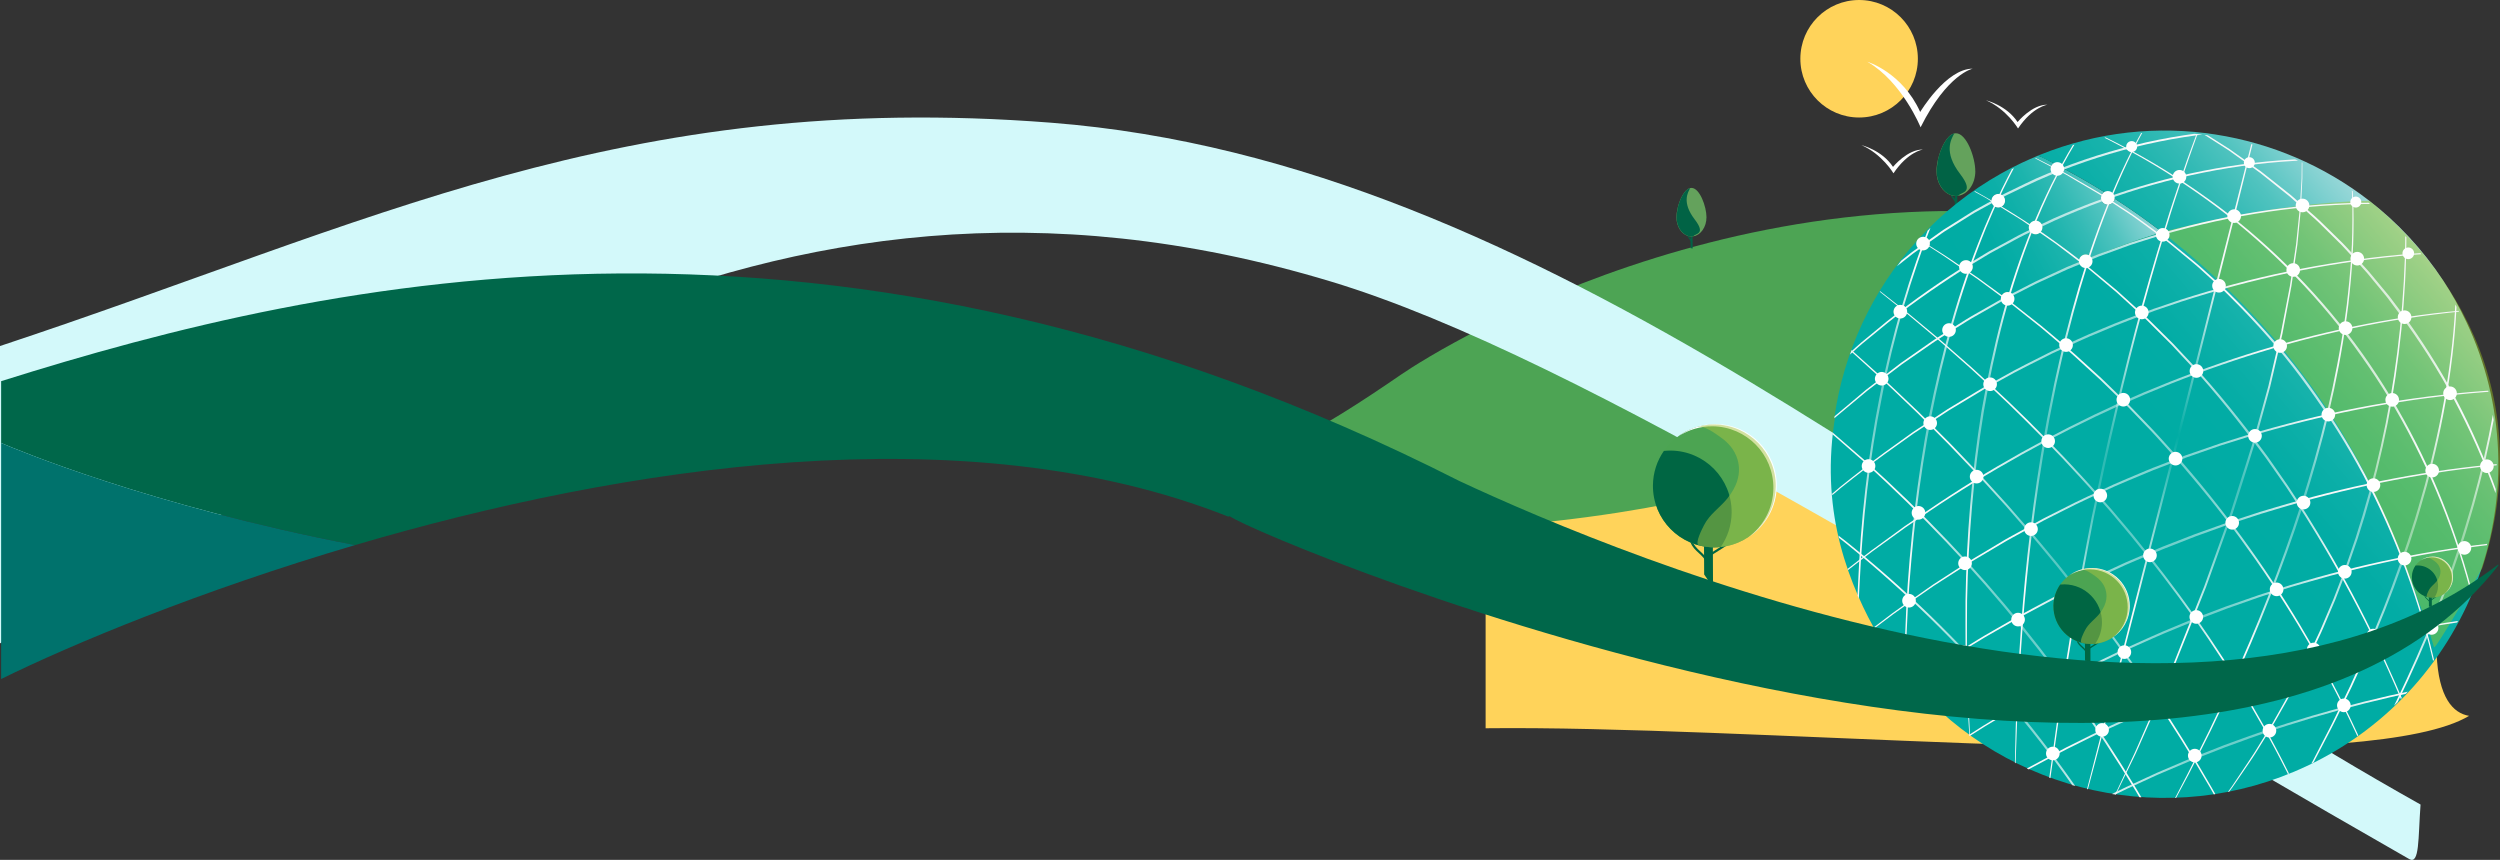 <svg xmlns="http://www.w3.org/2000/svg" xmlns:xlink="http://www.w3.org/1999/xlink" id="Layer_2" data-name="Layer 2" viewBox="0 0 1165.88 401.01"><rect x="0" y="0" width="1165.88" height="401.01" fill="#333333" stroke="none"/><defs><style>      .lap-1 {        fill: url(#lap-rd-gr-30);      }      .lap-1, .lap-2, .lap-3, .lap-4, .lap-5, .lap-6, .lap-7, .lap-8, .lap-9, .lap-10, .lap-11, .lap-12, .lap-13, .lap-14, .lap-15, .lap-16, .lap-17, .lap-18, .lap-19, .lap-20, .lap-21, .lap-22, .lap-23, .lap-24, .lap-25, .lap-26, .lap-27, .lap-28, .lap-29, .lap-30, .lap-31, .lap-32, .lap-33, .lap-34, .lap-35, .lap-36, .lap-37, .lap-38, .lap-39, .lap-40, .lap-41, .lap-42, .lap-43, .lap-44, .lap-45, .lap-46, .lap-47, .lap-48, .lap-49, .lap-50, .lap-51 {        stroke-width: 0px;      }      .lap-2 {        fill: url(#lap-rd-gr-16);      }      .lap-3 {        fill: url(#lap-lr-gr);      }      .lap-4 {        fill: url(#lap-lr-gr-6);      }      .lap-5 {        fill: url(#lap-rd-gr-8);      }      .lap-6 {        fill: url(#lap-rd-gr-13);      }      .lap-7 {        fill: url(#lap-rd-gr-12);      }      .lap-8 {        fill: url(#lap-lr-gr-5);      }      .lap-9 {        fill: none;      }      .lap-10 {        fill: url(#lap-rd-gr-27);      }      .lap-11 {        fill: #4ca452;      }      .lap-12 {        fill: url(#lap-rd-gr-29);      }      .lap-13 {        fill: #006643;      }      .lap-14 {        fill: #a8c542;        opacity: .5;      }      .lap-52 {        clip-path: url(#clippath-1);      }      .lap-15 {        fill: #9fc61f;        opacity: .45;      }      .lap-16 {        fill: url(#lap-rd-gr-22);      }      .lap-17 {        fill: #4da454;      }      .lap-18 {        fill: url(#lap-rd-gr-19);      }      .lap-19 {        fill: url(#lap-rd-gr-20);      }      .lap-20 {        fill: url(#lap-rd-gr-25);      }      .lap-21 {        fill: #00674a;      }      .lap-22 {        fill: url(#lap-lr-gr-2);      }      .lap-23 {        fill: url(#lap-rd-gr-17);      }      .lap-24 {        fill: url(#lap-rd-gr-21);      }      .lap-25 {        fill: url(#lap-lr-gr-7);      }      .lap-26 {        fill: url(#lap-rd-gr-2);      }      .lap-27 {        fill: url(#lap-rd-gr-7);      }      .lap-28 {        fill: url(#lap-lr-gr-3);      }      .lap-29 {        fill: url(#lap-rd-gr-26);      }      .lap-30 {        fill: url(#lap-rd-gr-5);      }      .lap-31 {        fill: url(#lap-rd-gr-24);      }      .lap-32 {        fill: url(#lap-lr-gr-9);      }      .lap-33 {        fill: url(#lap-rd-gr);      }      .lap-34 {        fill: #d3f9fa;      }      .lap-35 {        fill: url(#lap-rd-gr-14);      }      .lap-36 {        fill: url(#lap-lr-gr-8);      }      .lap-37 {        fill: url(#lap-rd-gr-18);      }      .lap-38 {        fill: url(#lap-rd-gr-10);      }      .lap-39 {        fill: #00726c;      }      .lap-40 {        fill: #fff;      }      .lap-41 {        fill: url(#lap-rd-gr-28);      }      .lap-42 {        fill: url(#lap-rd-gr-6);      }      .lap-43 {        fill: url(#lap-rd-gr-15);      }      .lap-44 {        fill: url(#lap-rd-gr-9);      }      .lap-45 {        fill: url(#lap-rd-gr-3);      }      .lap-46 {        fill: url(#lap-rd-gr-11);      }      .lap-47 {        fill: url(#lap-lr-gr-4);      }      .lap-48 {        fill: #016345;      }      .lap-49 {        fill: #64a25c;      }      .lap-50 {        fill: url(#lap-rd-gr-4);      }      .lap-51 {        fill: url(#lap-rd-gr-23);      }    </style><linearGradient id="lap-lr-gr" x1="0" y1="230.04" x2="1173.61" y2="230.04" gradientUnits="userSpaceOnUse"><stop offset="0" stop-color="#ffd35a"></stop><stop offset=".86" stop-color="#ffd35a"></stop><stop offset="1" stop-color="#ffd35a"></stop></linearGradient><linearGradient id="lap-lr-gr-2" x1="831.96" y1="172.41" x2="1008.66" y2="74.42" gradientUnits="userSpaceOnUse"><stop offset=".46" stop-color="#00aca4"></stop><stop offset=".56" stop-color="#02aca5"></stop><stop offset=".63" stop-color="#0cafa8"></stop><stop offset=".7" stop-color="#1cb4ad"></stop><stop offset=".76" stop-color="#33bab5"></stop><stop offset=".82" stop-color="#50c3bf"></stop><stop offset=".87" stop-color="#74cdcc"></stop><stop offset=".93" stop-color="#9ed9da"></stop><stop offset=".94" stop-color="#acdddf"></stop></linearGradient><linearGradient id="lap-lr-gr-3" x1="906.91" y1="307.82" x2="1144.87" y2="107.26" xlink:href="#lap-lr-gr-2"></linearGradient><linearGradient id="lap-lr-gr-4" x1="884.08" y1="147.16" x2="888.93" y2="143.07" xlink:href="#lap-lr-gr-2"></linearGradient><linearGradient id="lap-lr-gr-5" x1="894.69" y1="115.43" x2="899.55" y2="111.34" xlink:href="#lap-lr-gr-2"></linearGradient><linearGradient id="lap-lr-gr-6" x1="914.67" y1="126.33" x2="919.52" y2="122.23" xlink:href="#lap-lr-gr-2"></linearGradient><linearGradient id="lap-lr-gr-7" x1="929.74" y1="95.43" x2="934.6" y2="91.34" xlink:href="#lap-lr-gr-2"></linearGradient><linearGradient id="lap-lr-gr-8" x1="947.15" y1="107.9" x2="952.01" y2="103.81" xlink:href="#lap-lr-gr-2"></linearGradient><clipPath id="clippath-1"><path class="lap-9" d="M1149.42,150.64c36.64,77.49,3.51,170.02-73.98,206.65-77.49,36.64-170.02,3.51-206.65-73.98-35.1-74.23-6.19-162.24,64.41-201.73,3.11-1.74,6.3-3.39,9.57-4.94,29.16-13.79,60.44-17.69,90.07-13.09,49.13,7.66,93.73,38.74,116.59,87.08Z"></path></clipPath><radialGradient id="lap-rd-gr" cx="1015.26" cy="202.85" fx="1015.26" fy="202.85" r="148.21" gradientUnits="userSpaceOnUse"><stop offset="0" stop-color="#fff" stop-opacity="0"></stop><stop offset=".56" stop-color="#f7f8f9"></stop></radialGradient><radialGradient id="lap-rd-gr-2" cx="1024.43" cy="223.44" fx="1024.43" fy="223.44" r="126.11" xlink:href="#lap-rd-gr"></radialGradient><radialGradient id="lap-rd-gr-3" cx="1048.29" cy="229.26" fx="1048.29" fy="229.26" r="126.39" xlink:href="#lap-rd-gr"></radialGradient><radialGradient id="lap-rd-gr-4" cx="1070.55" cy="230.26" fx="1070.55" fy="230.26" r="122.81" xlink:href="#lap-rd-gr"></radialGradient><radialGradient id="lap-rd-gr-5" cx="1095.49" cy="244.97" fx="1095.49" fy="244.97" r="124.18" xlink:href="#lap-rd-gr"></radialGradient><radialGradient id="lap-rd-gr-6" cx="1119.24" cy="247.99" fx="1119.24" fy="247.99" r="121.7" xlink:href="#lap-rd-gr"></radialGradient><radialGradient id="lap-rd-gr-7" cx="995.25" cy="219.92" fx="995.25" fy="219.92" r="143.87" xlink:href="#lap-rd-gr"></radialGradient><radialGradient id="lap-rd-gr-8" cx="979.54" cy="208.36" fx="979.54" fy="208.36" r="128.18" xlink:href="#lap-rd-gr"></radialGradient><radialGradient id="lap-rd-gr-9" cx="955.63" cy="200.32" fx="955.63" fy="200.32" r="122.07" xlink:href="#lap-rd-gr"></radialGradient><radialGradient id="lap-rd-gr-10" cx="929.28" cy="202.31" fx="929.28" fy="202.31" r="123.43" xlink:href="#lap-rd-gr"></radialGradient><radialGradient id="lap-rd-gr-11" cx="905.61" cy="192.85" fx="905.61" fy="192.85" r="121.22" xlink:href="#lap-rd-gr"></radialGradient><radialGradient id="lap-rd-gr-12" cx="1002.68" cy="222.67" fx="1002.68" fy="222.67" r="141.44" xlink:href="#lap-rd-gr"></radialGradient><radialGradient id="lap-rd-gr-13" cx="1024.84" cy="254.77" fx="1024.84" fy="254.77" r="146.48" xlink:href="#lap-rd-gr"></radialGradient><radialGradient id="lap-rd-gr-14" cx="1024.47" cy="287.51" fx="1024.47" fy="287.51" r="142.38" xlink:href="#lap-rd-gr"></radialGradient><radialGradient id="lap-rd-gr-15" cx="1038.74" cy="320.58" fx="1038.74" fy="320.58" r="140.23" xlink:href="#lap-rd-gr"></radialGradient><radialGradient id="lap-rd-gr-16" cx="1043.25" cy="350.28" fx="1043.25" fy="350.28" r="137.94" xlink:href="#lap-rd-gr"></radialGradient><radialGradient id="lap-rd-gr-17" cx="1054.33" cy="377.12" fx="1054.33" fy="377.12" r="137.94" xlink:href="#lap-rd-gr"></radialGradient><radialGradient id="lap-rd-gr-18" cx="997.08" cy="194.15" fx="997.08" fy="194.15" r="142.67" xlink:href="#lap-rd-gr"></radialGradient><radialGradient id="lap-rd-gr-19" cx="985.66" cy="168.79" fx="985.66" fy="168.79" r="136.87" xlink:href="#lap-rd-gr"></radialGradient><radialGradient id="lap-rd-gr-20" cx="977.76" cy="148.77" fx="977.76" fy="148.77" r="131.97" xlink:href="#lap-rd-gr"></radialGradient><radialGradient id="lap-rd-gr-21" cx="971.6" cy="133.82" fx="971.6" fy="133.82" r="128.29" xlink:href="#lap-rd-gr"></radialGradient><radialGradient id="lap-rd-gr-22" cx="1034.13" cy="211.44" fx="1034.13" fy="211.44" r="130.38" xlink:href="#lap-rd-gr"></radialGradient><radialGradient id="lap-rd-gr-23" cx="1056.77" cy="197.86" fx="1056.77" fy="197.86" r="128.94" xlink:href="#lap-rd-gr"></radialGradient><radialGradient id="lap-rd-gr-24" cx="1075.67" cy="177.59" fx="1075.67" fy="177.59" r="127.83" xlink:href="#lap-rd-gr"></radialGradient><radialGradient id="lap-rd-gr-25" cx="1017.05" cy="233.38" fx="1017.05" fy="233.38" r="143.93" xlink:href="#lap-rd-gr"></radialGradient><radialGradient id="lap-rd-gr-26" cx="994.31" cy="244.88" fx="994.31" fy="244.88" r="136.83" xlink:href="#lap-rd-gr"></radialGradient><radialGradient id="lap-rd-gr-27" cx="971.6" cy="266.92" fx="971.6" fy="266.92" r="134.27" xlink:href="#lap-rd-gr"></radialGradient><radialGradient id="lap-rd-gr-28" cx="941.39" cy="286.32" fx="941.39" fy="286.32" r="148.95" xlink:href="#lap-rd-gr"></radialGradient><radialGradient id="lap-rd-gr-29" cx="916.42" cy="313.73" fx="916.42" fy="313.73" r="147.93" xlink:href="#lap-rd-gr"></radialGradient><radialGradient id="lap-rd-gr-30" cx="905.47" cy="350.96" fx="905.47" fy="350.96" r="143.82" xlink:href="#lap-rd-gr"></radialGradient><linearGradient id="lap-lr-gr-9" x1="1438.33" y1="-105.23" x2="1493.12" y2="-105.23" gradientTransform="translate(-602.32 4.99) rotate(4.98)" xlink:href="#lap-lr-gr"></linearGradient></defs><g id="Layer_1-2" data-name="Layer 1"><g><path class="lap-3" d="M1136.33,305.03c-4.43-102.7-112.84-185.86-122.42-193.91-.07-.06-222.32,146.07-317.22,121.73l-3.87-.11v106.88c59.82-.69,144.75,4.05,225.84,7.03,65.46,2.41,128.43,3.66,173.67,0,27.24-2.21,48.07-6.2,59.14-12.81-7.57-1.26-14.27-8.57-15.14-28.82Z"></path><path class="lap-17" d="M1013.71,110.95c-184.05-46.49-340.42,50.04-360.5,63.86-37.07,25.51-71.65,46.16-105.82,48.46,68.27,44.22,226.73,13.54,241.12,9.24,0,0,101.86-39.1,225.2-121.56Z"></path><path class="lap-34" d="M1128.83,375.2c-1.17,15.85-.41,28.21-5.31,25.41-201.44-115.04-385.35-233.82-502.72-269.28C349.22,49.24,171.46,208.15,0,300.02v-138.65C172.39,104.32,290.17,41.63,490.24,57.23c231.57,18.06,423.16,197.33,638.59,317.97Z"></path><g><path class="lap-48" d="M912.17,95.19l-.27-.08c.03-.16.01-.35-.05-.57-.18-.67-.57-1.11-.98-1.59-.42-.48-1.3-2.02-1.51-2.76l.26-.12c.18.66,1.05,1.54,1.46,2.01.42.48.85.99,1.06,1.74.08.29.07,1.16.03,1.38Z"></path><polygon class="lap-48" points="912.88 98.65 911.66 98.43 911.63 95.96 911.63 95.69 911.61 93.97 911.6 92.73 911.58 91.37 911.58 90.95 912.8 90.91 912.8 91.38 912.84 95.46 912.86 96.3 912.88 98.65"></polygon><g><path class="lap-49" d="M921.2,79.82c0,5.89-3.44,10.75-7.9,11.47-.38.07-.77.1-1.16.1-.47,0-.93-.04-1.38-.13-.27-.05-.54-.12-.8-.21-3.95-1.24-6.88-5.8-6.88-11.23,0-1.63.26-3.56.73-5.55,1.29-5.45,4.17-11.27,7.57-12.04.25-.05.5-.09.75-.09,5,0,9.05,11.27,9.05,17.67Z"></path><path class="lap-48" d="M913.31,91.27s-.02.03-.03.05c-.34.05-.68.07-1.03.07-.5,0-1-.05-1.48-.16-.27-.05-.54-.12-.8-.21-3.93-1.29-6.84-5.85-6.84-11.27,0-.8.29-2.93.69-5.5,1.29-5.45,4.17-11.27,7.57-12.03-1.42,2.67-5.21,8.58,2.7,18.89,7.01,9.13.3,8.35-.79,10.15Z"></path></g></g><g><path class="lap-48" d="M788.82,113.21l-.21-.06c.02-.12,0-.27-.04-.44-.14-.52-.44-.86-.76-1.23-.32-.37-1.01-1.56-1.17-2.14l.2-.09c.14.51.81,1.19,1.13,1.56.33.38.66.76.82,1.35.06.22.06.9.03,1.07Z"></path><polygon class="lap-48" points="788.43 115.73 788.37 109.92 789.31 109.9 789.38 115.89 788.43 115.73"></polygon><g><path class="lap-49" d="M795.82,101.31c0,4.56-2.67,8.33-6.11,8.89-.29.05-.59.08-.9.08-.36,0-.72-.03-1.06-.1-.21-.04-.42-.09-.62-.16-3.06-.96-5.33-4.49-5.33-8.7,0-1.26.2-2.76.57-4.3,1-4.22,3.23-8.73,5.86-9.32.19-.04.39-.07.58-.07,3.87,0,7.01,8.73,7.01,13.68Z"></path><path class="lap-48" d="M789.71,110.18s-.01.02-.02.04c-.26.04-.52.06-.79.06-.39,0-.77-.04-1.14-.12-.21-.04-.42-.09-.62-.16-3.04-1-5.29-4.53-5.29-8.73,0-.62.22-2.27.53-4.26,1-4.22,3.23-8.73,5.86-9.31-1.1,2.06-4.03,6.65,2.09,14.63,5.43,7.07.23,6.47-.61,7.86Z"></path></g></g><g><path class="lap-48" d="M572.57,216.61l-.12-.04c.01-.07,0-.16-.02-.26-.08-.31-.26-.51-.45-.73-.19-.22-.6-.93-.69-1.27l.12-.06c.08.3.48.71.67.92.19.22.39.45.49.8.04.13.03.53.01.64Z"></path><polygon class="lap-48" points="572.34 218.11 572.3 214.66 572.87 214.65 572.9 218.21 572.34 218.11"></polygon><g><path class="lap-49" d="M576.73,209.54c0,2.71-1.59,4.95-3.63,5.28-.17.03-.35.04-.53.04-.22,0-.43-.02-.63-.06-.12-.02-.25-.06-.37-.1-1.82-.57-3.17-2.67-3.17-5.17,0-.75.12-1.64.34-2.55.6-2.51,1.92-5.19,3.48-5.54.11-.03.23-.04.35-.04,2.3,0,4.17,5.19,4.17,8.13Z"></path><path class="lap-48" d="M573.1,214.81s0,.01-.01.02c-.16.02-.31.03-.47.03-.23,0-.46-.03-.68-.07-.12-.02-.25-.06-.37-.1-1.81-.59-3.15-2.69-3.15-5.19,0-.37.13-1.35.32-2.53.6-2.51,1.92-5.19,3.48-5.54-.65,1.23-2.4,3.95,1.24,8.69,3.23,4.2.14,3.84-.36,4.67Z"></path></g></g><g><path class="lap-22" d="M986.13,92.64c-.04.34-.14.7-.3,1.03-.77,1.57-2.68,2.22-4.25,1.45-1.57-.77-2.22-2.67-1.45-4.24.27-.55.69-.99,1.18-1.3-5.98-3.73-12.22-7.35-18.69-10.84.01.29-.03.58-.1.88-.44,1.7-6.59.09-6.14-1.61.21-.8.71-1.45,1.36-1.87-2.05-1.06-5.24-3.02-7.4-3.51l-1.91.83s-3.01,1.26-5.42,2.4c-3.28,1.55-6.47,3.21-9.59,4.95-14.55,8.14-27.34,18.34-38.16,30.05.7-.4,1.54-.53,2.38-.31,1.7.44,2.71,2.18,2.26,3.87-.44,1.7-2.18,2.71-3.88,2.27-1.69-.45-2.71-2.18-2.26-3.88.04-.17.1-.33.17-.49-20.84,23.13-34.15,51.96-38.47,82.43,6.71-5.22,13.44-10.43,20.22-15.55-1.02-.75-1.53-2.06-1.19-3.37.44-1.7,2.18-2.71,3.87-2.26,1.05.27,1.84,1.03,2.19,1.98,8.75-6.53,17.61-12.9,26.69-18.98-1.12-.73-1.7-2.11-1.35-3.47.45-1.69,2.18-2.71,3.88-2.26,1.24.32,2.12,1.33,2.33,2.52,6.91-4.53,13.96-8.87,21.19-12.99-.2-.57-.23-1.2-.06-1.82.44-1.7,2.18-2.71,3.87-2.26.67.17,1.23.54,1.64,1.04,6.93-3.82,14.04-7.41,21.36-10.75,3.12-1.42,6.29-2.82,9.49-4.17-.08-.45-.07-.92.05-1.39.44-1.69,2.18-2.71,3.87-2.26.76.2,1.4.67,1.8,1.27,9.74-3.96,19.83-7.61,30.17-10.86.02-.15.04-.29.08-.44.18-.7.57-1.27,1.11-1.69-6.5-4.94-13.32-9.75-20.51-14.4ZM889.29,146.17c-.45,1.69-2.18,2.71-3.88,2.26-1.69-.45-2.71-2.18-2.26-3.88.45-1.7,2.18-2.71,3.88-2.26,1.69.44,2.71,2.18,2.26,3.88ZM919.88,125.32c-.45,1.7-2.18,2.71-3.88,2.27-1.7-.45-2.71-2.18-2.26-3.88.44-1.7,2.18-2.71,3.88-2.26,1.69.44,2.71,2.18,2.26,3.87ZM934.96,94.43c-.45,1.69-2.19,2.71-3.88,2.26-1.7-.45-2.71-2.18-2.27-3.88.45-1.69,2.19-2.71,3.88-2.26,1.7.45,2.71,2.18,2.27,3.88ZM952.36,106.9c-.44,1.7-2.18,2.71-3.87,2.26-1.7-.44-2.71-2.18-2.27-3.88.45-1.69,2.18-2.71,3.88-2.26,1.7.45,2.71,2.18,2.26,3.88Z"></path><path class="lap-28" d="M1075.98,357.15c-64.66,30.57-139.78,12.68-184.3-38.99-8.97-10.39-16.68-22.15-22.83-35.16-13.5-28.56-21.69-63.93-8.05-110.31,6.71-5.22,91.95-42.78,99.27-46.11,3.12-1.42,6.29-2.82,9.49-4.17-.08-.45-.07-.92.05-1.39.44-1.69,2.18-2.71,3.87-2.26.76.2,1.4.67,1.8,1.27,9.74-3.96,19.83-7.61,30.17-10.86.02-.15.04-.29.08-.44.18-.7.57-1.27,1.11-1.69-6.5-4.94-13.32-9.75-20.51-14.4-.04.34-.14.7-.3,1.03-.77,1.57-2.68,2.22-4.25,1.45-1.57-.77-2.22-2.67-1.45-4.24.27-.55.69-.99,1.18-1.3-5.98-3.73-12.22-7.35-18.69-10.84.01.29-.03.58-.1.88-.44,1.7-2.18,2.71-3.88,2.27-1.69-.45-2.71-2.18-2.26-3.88.21-.8.71-1.45,1.36-1.87-2.05-1.06-4.14-2.13-6.25-3.16l-1.21-.33c.1-.04.2-.08.3-.13.29-.12.59-.24.9-.36,26.75-10.79,54.97-13.6,81.81-9.41,25.87,4.03,50.49,14.54,71.35,30.65,13.37,10.3,25.2,22.91,34.82,37.57,3.95,6.02,7.53,12.38,10.69,19.07,36.72,77.66,3.52,170.41-74.15,207.13Z"></path><path class="lap-47" d="M883.15,144.55c.45-1.7,2.18-2.71,3.88-2.26,1.69.44,2.71,2.18,2.26,3.88-.45,1.69-2.18,2.71-3.88,2.26-1.69-.45-2.71-2.18-2.26-3.88Z"></path><path class="lap-8" d="M893.74,112.8c.04-.17.1-.33.17-.49.44-.49.89-.98,1.33-1.46.7-.4,1.54-.53,2.38-.31,1.7.44,2.71,2.18,2.26,3.87-.44,1.7-2.18,2.71-3.88,2.27-1.69-.45-2.71-2.18-2.26-3.88Z"></path><path class="lap-4" d="M913.74,123.72c.44-1.7,2.18-2.71,3.88-2.26,1.69.44,2.71,2.18,2.26,3.87-.45,1.7-2.18,2.71-3.88,2.27-1.7-.45-2.71-2.18-2.26-3.88Z"></path><path class="lap-25" d="M928.81,92.81c.45-1.69,2.19-2.71,3.88-2.26,1.7.45,2.71,2.18,2.27,3.88-.45,1.69-2.19,2.71-3.88,2.26-1.7-.45-2.71-2.18-2.27-3.88Z"></path><path class="lap-36" d="M946.22,105.28c.45-1.69,2.18-2.71,3.88-2.26,1.7.45,2.71,2.18,2.26,3.88-.44,1.7-2.18,2.71-3.87,2.26-1.7-.44-2.71-2.18-2.27-3.88Z"></path><path class="lap-15" d="M1157.66,264.86c32.15-100.26-39.5-160.98-52.74-171.23-46.6.75-96.66,14.66-96.66,14.66,1.08.84,2.17,1.69,3.24,2.53,2.33,1.84,4.62,3.69,6.87,5.57,2.07,1.72,4.12,3.45,6.13,5.2h.01c3.25,2.84,6.42,5.69,9.51,8.6,1.31,1.21,2.62,2.45,3.91,3.7,1.14,1.08,2.27,2.19,3.39,3.32.57.55,1.14,1.12,1.7,1.69.64.64,1.27,1.27,1.89,1.92.55.55,1.09,1.12,1.64,1.67,2.03,2.1,4.01,4.2,5.95,6.33.63.68,1.24,1.36,1.85,2.03,1.81,1.99,3.58,3.98,5.31,6,.02.03.04.06.07.08.55.66,1.12,1.3,1.66,1.96,1.38,1.62,2.72,3.24,4.06,4.87.11.15.23.28.34.43,6.95,8.57,13.34,17.29,19.17,26.12,1.12,1.7,2.22,3.4,3.29,5.11,6.03,9.48,11.44,19.06,16.26,28.69.17.32.92,1.78,1.08,2.1,0,0,21.67,48.01,29.51,75.58.53,1.86,22.56-36.93,22.56-36.93Z"></path><g class="lap-52"><g><polygon class="lap-33" points="1066.95 0 1054.56 50.84 1041.93 101.63 1016.5 203.16 990.4 304.53 977.16 355.16 963.57 405.7 989.69 304.34 1015.44 202.89 1066.95 0"></polygon><path class="lap-26" d="M1071.95,52.41c.19.92.33,1.84.46,2.77.12.93.3,1.85.37,2.78l.53,5.59.27,5.61.13,2.81v2.81s0,5.62,0,5.62v2.81s-.13,2.81-.13,2.81l-.54,11.23-1.09,11.19-.55,5.59-.8,5.56-1.6,11.13-.41,2.78-.52,2.76-1.04,5.52-2.08,11.05-.52,2.76-.63,2.74-1.27,5.48-2.53,10.95-1.27,5.48c-.46,1.82-.98,3.62-1.47,5.42l-5.94,21.68c-2.15,7.18-4.49,14.3-6.72,21.45l-3.43,10.71-3.81,10.57-7.64,21.14-.96,2.64-1.05,2.61-2.09,5.21-4.19,10.43-4.19,10.43-2.09,5.21c-.69,1.74-1.39,3.48-2.16,5.18l-9.07,20.56-4.54,10.28c-1.54,3.41-2.95,6.89-4.63,10.23l-19.61,40.44,19.12-40.66c1.65-3.36,3.06-6.83,4.58-10.25l4.49-10.29,8.98-20.59c.77-1.71,1.46-3.45,2.14-5.19l2.07-5.22,4.14-10.44,4.14-10.44,2.07-5.22,1.04-2.61.95-2.64,7.55-21.15,3.76-10.58,3.38-10.71c2.26-7.13,4.62-14.24,6.8-21.4l6.02-21.63c.49-1.8,1.02-3.6,1.49-5.41l1.29-5.46,2.58-10.93,1.29-5.46.64-2.73.53-2.76,2.12-11.02,1.06-5.51.53-2.76.42-2.77,1.64-11.1.82-5.55.58-5.58,1.15-11.17.67-11.21.16-2.8.03-2.81.07-5.61.03-2.81-.1-2.8-.2-5.61-.47-5.6c-.06-.94-.23-1.86-.34-2.79-.12-.93-.25-1.86-.43-2.77Z"></path><path class="lap-45" d="M1092.54,57.81c1.08,3.62,1.84,7.33,2.46,11.05.32,1.86.58,3.73.84,5.6.21,1.88.48,3.75.65,5.63.75,7.52,1.11,15.07,1.11,22.63.03,1.89.01,3.78-.05,5.67l-.14,5.66-.3,5.66c-.1,1.89-.19,3.77-.36,5.65-.31,3.76-.56,7.53-1.01,11.29l-.61,5.63c-.21,1.88-.5,3.74-.74,5.62-2.02,14.97-4.87,29.83-8.3,44.54-3.46,14.71-7.65,29.23-12.17,43.65-9.4,28.72-20.62,56.82-33.23,84.26-3.25,6.82-6.44,13.66-9.74,20.45-3.41,6.74-6.73,13.52-10.21,20.22-3.57,6.65-7.09,13.33-10.71,19.96l-11.1,19.74,10.86-19.87c3.54-6.67,6.97-13.39,10.46-20.08,3.43-6.72,6.74-13.5,10.11-20.25,3.27-6.8,6.43-13.65,9.65-20.48,12.49-27.47,23.58-55.59,32.85-84.29,4.57-14.37,8.81-28.85,12.33-43.52,3.49-14.67,6.39-29.49,8.46-44.43.25-1.87.55-3.73.76-5.6l.63-5.62c.47-3.74.73-7.5,1.06-11.26.18-1.88.28-3.76.38-5.64l.32-5.65c.08-3.77.28-7.54.24-11.31.09-7.54-.18-15.09-.84-22.6-.15-1.88-.39-3.75-.58-5.63-.24-1.87-.48-3.74-.78-5.6-.58-3.73-1.29-7.44-2.33-11.07Z"></path><path class="lap-50" d="M1119.57,64.9c1.99,14.66,2.59,29.48,2.66,44.27,0,14.8-.85,29.6-2.31,44.32-1.48,14.73-3.62,29.39-6.45,43.92-2.87,14.52-6.44,28.91-10.63,43.11l-3.31,10.6-3.64,10.49c-.63,1.74-1.18,3.51-1.87,5.23l-2,5.18-2,5.18-1,2.59-1.09,2.55-4.37,10.21c-.7,1.71-1.52,3.37-2.31,5.05l-2.37,5.02-2.37,5.02c-.77,1.68-1.68,3.3-2.51,4.95l-5.11,9.86c-1.76,3.25-3.64,6.45-5.45,9.67l-2.74,4.83c-.9,1.61-1.93,3.16-2.89,4.74l-5.86,9.43c-.95,1.59-2.04,3.09-3.06,4.63l-3.12,4.59-3.13,4.58c-.53.76-1.03,1.53-1.58,2.28l-1.66,2.22-6.64,8.89c-2.16,3-4.56,5.82-6.88,8.7l-7.01,8.6,6.9-8.68c2.29-2.9,4.65-5.75,6.77-8.78l6.53-8.96,1.63-2.24c.53-.75,1.03-1.53,1.55-2.3l3.08-4.61c2.03-3.09,4.18-6.1,6.13-9.23l5.81-9.44c.95-1.58,1.97-3.12,2.87-4.74l2.72-4.83c1.8-3.23,3.65-6.42,5.4-9.68l5.06-9.86c.82-1.65,1.73-3.27,2.49-4.95l2.34-5.02,2.34-5.02c.77-1.68,1.59-3.34,2.28-5.05l4.32-10.21,1.08-2.55.99-2.59,1.98-5.17,1.98-5.17c.68-1.72,1.22-3.48,1.84-5.22l3.59-10.48,3.27-10.59c4.24-14.15,7.85-28.49,10.78-42.97,2.89-14.49,5.09-29.12,6.62-43.82,1.52-14.7,2.41-29.47,2.5-44.25.11-14.77-.31-29.59-2.12-44.27Z"></path><path class="lap-30" d="M1140.09,77.16c1.09,3.56,1.88,7.2,2.56,10.86.7,3.66,1.22,7.34,1.69,11.04.9,7.39,1.37,14.83,1.59,22.28.31,14.9-.49,29.81-2.26,44.6-1.75,14.8-4.39,29.48-7.78,43.99-.77,3.65-1.75,7.24-2.66,10.85l-1.38,5.41c-.47,1.8-1.01,3.58-1.52,5.38-1.04,3.58-2.02,7.17-3.11,10.73l-3.39,10.65c-4.77,14.11-9.93,28.1-15.78,41.8-1.47,3.42-2.83,6.89-4.38,10.27l-4.61,10.17-2.31,5.08-2.45,5.02-4.89,10.04c-.8,1.68-1.65,3.34-2.52,4.98l-2.58,4.95-5.16,9.9-10.85,19.52-11.44,19.18-11.9,18.89,11.67-19.03,11.2-19.31,10.75-19.56,5.11-9.92,2.56-4.96c.86-1.65,1.71-3.31,2.5-4.99l4.84-10.05,2.42-5.02,2.29-5.09,4.57-10.18c1.53-3.39,2.88-6.85,4.33-10.28,5.79-13.7,10.88-27.69,15.59-41.79l3.43-10.61c1.11-3.55,2.1-7.13,3.15-10.7.51-1.79,1.06-3.56,1.54-5.36l1.4-5.4c.92-3.6,1.92-7.18,2.7-10.82,3.44-14.46,6.14-29.11,7.95-43.87,1.83-14.76,2.68-29.64,2.45-44.5-.13-7.43-.51-14.87-1.32-22.26-.43-3.69-.9-7.38-1.56-11.05-.64-3.66-1.38-7.31-2.43-10.89Z"></path><path class="lap-42" d="M1165.51,83.82c1.61,7.12,2.48,14.38,3.13,21.64.61,7.27.93,14.57.97,21.86.02,14.6-1,29.19-2.78,43.67-1.79,14.49-4.41,28.87-7.67,43.1-.86,3.55-1.63,7.12-2.57,10.64l-2.82,10.58c-.98,3.51-2.07,7-3.09,10.5-.53,1.75-1.01,3.51-1.59,5.24l-1.71,5.2c-9.12,27.75-20.73,54.62-33.93,80.64l-2.46,4.89c-.83,1.62-1.72,3.22-2.58,4.83l-5.19,9.63c-1.69,3.23-3.57,6.36-5.38,9.53l-5.47,9.48c-3.77,6.25-7.66,12.41-11.49,18.62l-12.03,18.28,11.8-18.42c3.75-6.25,7.56-12.47,11.25-18.75l5.42-9.5c1.79-3.17,3.66-6.31,5.33-9.54l5.15-9.65c.85-1.61,1.73-3.21,2.56-4.83l2.44-4.89c13.08-26.05,24.55-52.93,33.54-80.65l1.73-5.18c.58-1.73,1.07-3.48,1.61-5.22,1.04-3.49,2.13-6.97,3.13-10.47l2.86-10.55c.95-3.52,1.73-7.08,2.6-10.61,3.32-14.19,5.98-28.53,7.84-42.98,1.84-14.45,2.91-29.01,2.97-43.58.05-7.29-.18-14.57-.7-21.84-.56-7.26-1.34-14.53-2.86-21.66Z"></path><path class="lap-27" d="M1041.18,21.71c-7.12,15.46-13.12,31.4-18.72,47.46-2.92,7.99-5.47,16.11-8.17,24.17-1.38,4.02-2.54,8.12-3.81,12.18l-3.74,12.2c-9.67,32.63-17.78,65.69-25.02,98.93l-5.33,24.96c-1.67,8.34-3.19,16.71-4.79,25.06l-2.38,12.54-.59,3.13-.52,3.15-1.04,6.29-4.17,25.18-1.04,6.29c-.35,2.1-.61,4.21-.92,6.31l-1.8,12.63-3.59,25.27c-2.16,16.88-4.15,33.78-6.23,50.67,1.91-16.91,3.72-33.83,5.7-50.74l3.5-25.29,1.75-12.65c.3-2.11.56-4.22.9-6.32l1.02-6.3,4.08-25.2,1.02-6.3.51-3.15.58-3.14,2.33-12.55c1.57-8.36,3.07-16.74,4.71-25.1l5.24-24.99c7.36-33.24,15.6-66.29,25.39-98.91l3.78-12.19c1.29-4.06,2.46-8.15,3.86-12.17,2.73-8.06,5.31-16.18,8.27-24.16,5.78-16.01,11.94-31.9,19.23-47.28Z"></path><path class="lap-5" d="M1019.82,31.63c-5.33,5.54-9.69,11.91-13.8,18.38-4.09,6.5-7.77,13.23-11.22,20.08-6.82,13.75-12.64,27.97-17.67,42.46-5.03,14.5-9.28,29.26-12.99,44.15-1.91,7.43-3.5,14.94-5.17,22.43l-2.24,11.29-1.1,5.65-.98,5.67c-5.42,30.21-9.14,60.72-11.45,91.34l-.8,11.49c-.26,3.83-.56,7.66-.73,11.49l-.58,11.5c-.19,3.83-.42,7.67-.51,11.5-.25,7.67-.59,15.34-.77,23.02l-.39,23.03.12-23.04c.09-7.68.34-15.35.5-23.03.07-3.84.29-7.67.46-11.51l.53-11.51c.15-3.84.43-7.67.68-11.5l.76-11.5c2.19-30.64,5.78-61.2,11.1-91.47l1.01-5.67,1.12-5.65,2.28-11.3c1.69-7.5,3.32-15.01,5.26-22.44,3.77-14.9,8.08-29.66,13.18-44.16,5.1-14.5,10.98-28.73,17.89-42.47,3.54-6.82,7.3-13.53,11.47-19.99,4.19-6.43,8.64-12.75,14.03-18.23Z"></path><path class="lap-44" d="M994.65,32.14c-2.77,2.44-5.3,5.14-7.73,7.91-1.24,1.37-2.38,2.82-3.57,4.23-1.16,1.44-2.27,2.91-3.41,4.36-4.45,5.89-8.49,12.07-12.26,18.4-3.84,6.29-7.24,12.85-10.55,19.43-1.54,3.35-3.18,6.65-4.64,10.04l-2.18,5.08-1.09,2.54-1.01,2.57c-5.47,13.7-10.05,27.74-13.84,41.99-3.75,14.27-6.73,28.72-9.21,43.25-4.76,29.11-7.21,58.58-7.81,88.08-.04,7.38-.1,14.76-.07,22.13.19,7.38.3,14.75.56,22.13.36,7.37.64,14.75,1.05,22.11l1.59,22.08-1.86-22.07c-.5-7.36-.88-14.74-1.32-22.11-.31-7.38-.43-14.76-.66-22.14-.06-7.38-.03-14.77-.02-22.15.47-29.53,2.8-59.06,7.46-88.25,2.55-14.56,5.59-29.03,9.41-43.31,3.86-14.27,8.51-28.32,14.04-42.02l1.02-2.58,1.1-2.54,2.21-5.08c1.48-3.39,3.14-6.69,4.7-10.04,3.35-6.59,6.77-13.14,10.66-19.43,3.86-6.3,7.98-12.44,12.51-18.29,1.16-1.44,2.29-2.9,3.47-4.32,1.21-1.4,2.36-2.84,3.62-4.19,2.46-2.75,5.03-5.42,7.83-7.82Z"></path><path class="lap-38" d="M970.76,32.75c-2.68,2.58-5.13,5.38-7.47,8.26-1.2,1.42-2.3,2.92-3.45,4.37l-3.31,4.49c-4.32,6.05-8.25,12.36-11.96,18.79-3.76,6.4-7.13,13.03-10.41,19.69-1.54,3.38-3.17,6.72-4.64,10.13l-2.19,5.12c-.74,1.7-1.47,3.41-2.13,5.15-5.53,13.78-10.31,27.87-14.34,42.17-4,14.31-7.37,28.78-10.21,43.36-5.61,29.18-9.09,58.75-10.89,88.42-.39,7.42-.7,14.85-1.01,22.27-.13,7.43-.32,14.86-.41,22.29.02,7.43-.01,14.87.05,22.3l.56,22.29-.83-22.29c-.15-7.43-.21-14.87-.32-22.31.04-7.44.21-14.87.31-22.31.29-7.43.57-14.86.92-22.29,1.68-29.7,5.03-59.33,10.54-88.58,2.91-14.6,6.34-29.09,10.41-43.41,4.09-14.31,8.94-28.41,14.54-42.19.67-1.74,1.4-3.44,2.15-5.15l2.22-5.12c1.49-3.41,3.13-6.75,4.69-10.13,3.32-6.66,6.71-13.29,10.52-19.68,3.79-6.4,7.81-12.68,12.2-18.68l3.36-4.45c1.17-1.44,2.29-2.93,3.51-4.34,2.38-2.85,4.86-5.63,7.58-8.18Z"></path><path class="lap-46" d="M945.34,26.09c-4.83,5.47-9.07,11.42-13.12,17.47-4.02,6.08-7.8,12.31-11.33,18.69-7.1,12.73-13.31,25.94-18.8,39.43-5.48,13.5-10.19,27.31-14.26,41.3-.97,3.51-2.04,6.99-2.94,10.52l-2.69,10.59c-.85,3.54-1.6,7.11-2.41,10.66-.38,1.78-.82,3.55-1.16,5.34l-1.04,5.36c-5.77,28.57-8.96,57.62-10.35,86.73l-.28,5.46c-.08,1.82-.09,3.64-.14,5.46l-.25,10.93c-.13,3.64-.04,7.29-.04,10.93l.06,10.93c.13,7.29.41,14.57.6,21.86l1.24,21.84-1.51-21.83c-.29-7.29-.65-14.57-.87-21.87l-.11-10.94c-.02-3.65-.12-7.3,0-10.94l.2-10.94c.04-1.82.05-3.65.12-5.47l.26-5.47c1.27-29.15,4.33-58.26,10.01-86.92l1.06-5.37c.35-1.79.79-3.56,1.19-5.34.82-3.56,1.59-7.12,2.46-10.67l2.74-10.6c.91-3.53,2-7.02,2.99-10.53,4.14-14,8.92-27.81,14.46-41.32,5.55-13.5,11.82-26.71,19.01-39.42,3.62-6.34,7.48-12.54,11.58-18.57,4.13-6.01,8.45-11.91,13.34-17.32Z"></path><path class="lap-7" d="M1186.4,143.88c-8.52-.41-17.05-.15-25.56.35-8.51.49-16.99,1.35-25.45,2.42-16.91,2.13-33.7,5.18-50.27,9.14-33.17,7.89-65.44,19.29-96.52,33.24-31.04,14.05-60.98,30.57-89.22,49.67l-10.59,7.16-10.36,7.49c-6.97,4.9-13.62,10.24-20.38,15.44-1.68,1.31-3.4,2.57-5.04,3.93l-4.94,4.06-9.87,8.13c-1.67,1.33-3.24,2.77-4.85,4.17l-4.8,4.22-9.6,8.45,9.52-8.55,4.76-4.27c1.59-1.42,3.15-2.87,4.81-4.22l9.79-8.23,4.9-4.12c1.62-1.38,3.34-2.66,5-3.99,6.73-5.24,13.37-10.6,20.33-15.53l10.34-7.54,10.57-7.21c28.2-19.22,58.13-35.89,89.18-50.07,31.19-13.86,63.56-25.16,96.8-32.95,16.61-3.91,33.44-6.92,50.38-8.96,8.47-.99,16.98-1.76,25.5-2.16,8.52-.41,17.06-.58,25.57-.08Z"></path><path class="lap-6" d="M1218.28,182.64c-17.63-1.65-35.37-1.29-53.01-.24-17.65,1.12-35.24,3.18-52.67,6.16-17.43,2.98-34.7,6.87-51.74,11.58l-6.38,1.8-3.19.9-3.16.99-12.65,3.98-12.52,4.37-3.13,1.09-3.09,1.19-6.19,2.38-6.19,2.36c-2.06.81-4.08,1.69-6.12,2.54-4.07,1.72-8.17,3.37-12.21,5.16-8.03,3.7-16.12,7.27-23.97,11.34l-5.93,2.97c-.99.5-1.98.98-2.96,1.5l-2.91,1.59-11.64,6.35c-1.96,1.03-3.85,2.17-5.75,3.3l-5.7,3.38-5.7,3.38c-.95.57-1.91,1.11-2.84,1.71l-2.79,1.79-11.16,7.17-2.79,1.79c-.92.61-1.82,1.26-2.73,1.88l-5.44,3.79c-3.61,2.55-7.29,5.01-10.85,7.63l-10.6,7.98-5.31,3.98c-1.74,1.36-3.44,2.77-5.17,4.16l-10.31,8.35-2.58,2.09-2.5,2.18-5,4.37-9.99,8.73,9.9-8.84,4.95-4.42,2.48-2.21,2.56-2.12,10.23-8.45c1.71-1.4,3.4-2.83,5.13-4.21l5.27-4.03,10.57-8.03c3.56-2.63,7.23-5.11,10.84-7.67l5.43-3.81c.91-.63,1.8-1.28,2.72-1.9l2.79-1.81,11.14-7.22,2.79-1.81c.93-.6,1.9-1.14,2.84-1.72l5.7-3.41,5.7-3.41c1.9-1.14,3.79-2.29,5.75-3.32l11.64-6.4,2.91-1.6c.98-.52,1.97-1,2.96-1.51l5.93-2.99c7.85-4.11,15.94-7.71,23.97-11.45,4.04-1.8,8.15-3.47,12.22-5.21,2.04-.85,4.07-1.75,6.13-2.56l6.2-2.38,6.21-2.36,3.1-1.18,3.14-1.08,12.56-4.33,12.68-3.95,3.17-.98,3.2-.89,6.4-1.78c17.08-4.67,34.39-8.5,51.86-11.42,17.46-2.92,35.08-4.93,52.76-5.97,17.67-.87,35.43-1.04,53.05.78Z"></path><path class="lap-35" d="M1212.29,215.36c-8.55-.47-17.13-.33-25.68.03-8.56.35-17.09,1.06-25.61,1.93-17.03,1.75-33.97,4.37-50.74,7.81-16.77,3.44-33.37,7.69-49.75,12.66l-6.15,1.85-6.1,2-6.09,2.01-3.05,1.01-3.02,1.09-12.07,4.36-11.95,4.69c-4.01,1.5-7.92,3.23-11.87,4.88-3.93,1.68-7.91,3.27-11.78,5.1l-11.68,5.33c-3.87,1.83-7.68,3.77-11.53,5.65l-5.76,2.84c-1.9.98-3.78,2-5.68,3l-11.34,6.03-11.15,6.36-5.57,3.19c-1.85,1.07-3.66,2.23-5.49,3.33l-10.94,6.72c-1.84,1.1-3.61,2.31-5.4,3.48l-5.36,3.53-5.36,3.53c-1.79,1.17-3.58,2.35-5.31,3.6l-10.49,7.41-5.25,3.69-5.13,3.86-10.27,7.71c-.85.65-1.72,1.27-2.56,1.94l-2.5,2.01-5.01,4.02-10.01,8.05,9.93-8.15,4.97-4.08,2.48-2.04c.83-.67,1.69-1.31,2.54-1.97l10.19-7.83,5.1-3.91,5.22-3.75,10.47-7.46c1.73-1.27,3.52-2.44,5.31-3.63l5.35-3.56,5.35-3.56c1.79-1.18,3.55-2.4,5.39-3.5l10.93-6.77c1.83-1.12,3.63-2.28,5.48-3.36l5.57-3.21,11.14-6.41,11.33-6.08c1.89-1.01,3.77-2.04,5.67-3.02l5.75-2.87c3.84-1.9,7.66-3.85,11.52-5.7l11.68-5.39c3.87-1.85,7.85-3.45,11.78-5.15,3.95-1.67,7.86-3.42,11.88-4.93l11.99-4.65,12.11-4.32,3.03-1.08,3.06-1,6.11-2,6.11-1.99,6.16-1.83c16.42-4.92,33.06-9.12,49.87-12.5,16.8-3.38,33.77-5.95,50.83-7.63,8.53-.78,17.08-1.4,25.65-1.66,8.56-.27,17.14-.32,25.69.24Z"></path><path class="lap-43" d="M1224.17,251.47c-8.41-.58-16.85-.55-25.26-.3-8.42.24-16.83.84-25.21,1.6-16.77,1.54-33.47,3.94-50,7.16-16.53,3.22-32.9,7.26-49.06,12.01l-6.06,1.77-6.02,1.92c-4,1.3-8.04,2.5-12,3.95l-11.92,4.19-11.8,4.51c-3.96,1.44-7.81,3.14-11.72,4.71-3.89,1.6-7.8,3.16-11.63,4.92l-11.54,5.14-11.39,5.47-5.69,2.74-5.6,2.91-11.21,5.83-11.02,6.17-5.51,3.08c-1.82,1.06-3.61,2.16-5.42,3.24l-10.83,6.51c-3.59,2.2-7.09,4.54-10.64,6.81l-5.31,3.43-2.65,1.71-2.6,1.79-10.39,7.19c-1.73,1.2-3.48,2.37-5.2,3.59l-5.09,3.74-10.18,7.49c-1.71,1.23-3.37,2.53-5.02,3.84l-4.97,3.91-9.93,7.82,9.85-7.92,4.93-3.96c1.64-1.33,3.28-2.65,4.98-3.9l10.11-7.6,5.05-3.8c1.71-1.24,3.44-2.43,5.16-3.65l10.37-7.24,2.6-1.8,2.65-1.72,5.3-3.45c3.55-2.28,7.04-4.64,10.63-6.85l10.81-6.56c1.81-1.09,3.6-2.2,5.41-3.27l5.51-3.11,11.01-6.22,11.2-5.88,5.6-2.94,5.69-2.77,11.38-5.52,11.54-5.19c3.83-1.78,7.74-3.35,11.63-4.98l5.84-2.43c1.94-.83,3.9-1.59,5.88-2.33l11.84-4.47,11.95-4.15c3.97-1.43,8.02-2.62,12.03-3.91l6.03-1.9,6.08-1.75c16.2-4.7,32.61-8.68,49.17-11.85,16.57-3.17,33.29-5.52,50.09-6.98,8.4-.68,16.82-1.19,25.25-1.34,8.43-.16,16.87-.11,25.27.56Z"></path><path class="lap-2" d="M1226.97,285.19c-8.27-.48-16.57-.43-24.84-.17-8.28.25-16.55.83-24.79,1.55-16.5,1.46-32.92,3.69-49.21,6.68-16.29,2.99-32.44,6.72-48.4,11.11-15.96,4.39-31.76,9.39-47.28,15.18l-5.84,2.11-5.78,2.26-5.78,2.26c-1.93.76-3.86,1.48-5.76,2.32l-11.44,4.84-2.86,1.22-2.82,1.29-5.65,2.59c-7.57,3.35-14.94,7.14-22.37,10.79-3.71,1.84-7.32,3.86-10.99,5.79-3.64,1.97-7.34,3.83-10.9,5.94l-10.78,6.18-2.69,1.54-2.65,1.62-5.29,3.26c-3.51,2.19-7.08,4.3-10.55,6.55l-10.37,6.84-5.2,3.41c-1.71,1.16-3.39,2.37-5.09,3.56l-10.17,7.14-2.54,1.79-2.48,1.87-4.96,3.74-9.93,7.47,9.85-7.58,4.93-3.79,2.46-1.9,2.52-1.82,10.09-7.26c1.69-1.2,3.36-2.43,5.06-3.62l5.16-3.46,10.35-6.89c3.47-2.27,7.03-4.39,10.54-6.6l5.28-3.28,2.64-1.64,2.69-1.56,10.77-6.22c3.56-2.13,7.25-4.01,10.9-5.99,3.66-1.94,7.28-3.98,10.98-5.84,7.43-3.68,14.79-7.5,22.36-10.89l5.64-2.61,2.82-1.31,2.86-1.23,11.44-4.89c1.9-.84,3.83-1.58,5.76-2.34l5.79-2.28,5.79-2.28,5.84-2.13c15.56-5.73,31.41-10.69,47.42-15.03,16.01-4.34,32.19-8.02,48.51-10.94,16.32-2.93,32.77-5.12,49.3-6.5,8.27-.62,16.54-1.11,24.83-1.28,8.29-.17,16.58-.14,24.85.44Z"></path><path class="lap-23" d="M1238.04,312.03c-8.27-.48-16.57-.43-24.84-.17-8.28.25-16.55.83-24.79,1.55-16.5,1.46-32.93,3.69-49.21,6.68-16.29,2.99-32.44,6.72-48.4,11.11-15.96,4.39-31.76,9.39-47.28,15.18l-5.84,2.11-5.78,2.26-5.78,2.26c-1.93.76-3.86,1.48-5.76,2.31l-11.44,4.84-2.86,1.22-2.82,1.29-5.65,2.59c-7.57,3.35-14.94,7.14-22.37,10.79-3.71,1.84-7.32,3.86-10.99,5.79-3.64,1.97-7.34,3.83-10.9,5.94l-10.78,6.18-2.69,1.54-2.65,1.62-5.29,3.26c-3.51,2.19-7.08,4.3-10.55,6.55l-10.37,6.84-5.2,3.41c-1.71,1.16-3.39,2.37-5.09,3.56l-10.17,7.14-2.54,1.79-2.48,1.87-4.96,3.74-9.93,7.47,9.85-7.58,4.93-3.79,2.46-1.9,2.52-1.82,10.09-7.26c1.69-1.2,3.36-2.43,5.06-3.62l5.16-3.46,10.35-6.89c3.47-2.27,7.03-4.39,10.54-6.6l5.28-3.28,2.64-1.64,2.69-1.56,10.77-6.22c3.56-2.13,7.25-4.01,10.9-5.99,3.66-1.94,7.28-3.98,10.98-5.84,7.43-3.68,14.79-7.5,22.36-10.89l5.64-2.61,2.82-1.31,2.86-1.23,11.44-4.89c1.9-.84,3.83-1.58,5.76-2.34l5.79-2.28,5.79-2.28,5.84-2.13c15.56-5.73,31.41-10.69,47.42-15.03,16.01-4.34,32.19-8.02,48.51-10.95,16.32-2.93,32.78-5.12,49.3-6.5,8.27-.62,16.54-1.11,24.83-1.28,8.29-.17,16.58-.14,24.85.44Z"></path><path class="lap-37" d="M1183.35,118.5c-17.25-1.61-34.61-1.21-51.87-.13-17.26,1.18-34.46,3.33-51.48,6.43-17.02,3.1-33.86,7.15-50.45,12.06-4.13,1.29-8.29,2.47-12.39,3.84l-12.28,4.19c-8.1,3.03-16.23,5.99-24.16,9.44-8.04,3.19-15.83,6.95-23.71,10.53-7.71,3.92-15.53,7.62-23.04,11.91l-5.69,3.12-2.84,1.56c-.94.53-1.86,1.11-2.79,1.66l-11.12,6.68-2.78,1.67-2.71,1.78-5.43,3.55-5.43,3.56-2.71,1.78-2.64,1.88c-7.03,5.04-14.17,9.94-20.91,15.36-3.4,2.67-6.87,5.26-10.22,8l-9.92,8.37-4.98,4.17c-1.63,1.42-3.21,2.9-4.82,4.35l-9.6,8.74-2.4,2.19-2.31,2.28-4.62,4.56-9.24,9.13,9.14-9.22,4.57-4.61,2.29-2.31,2.38-2.21,9.52-8.84c1.59-1.47,3.16-2.97,4.78-4.4l4.94-4.22,9.9-8.42c3.35-2.75,6.81-5.36,10.2-8.04,6.73-5.46,13.86-10.38,20.89-15.46l2.64-1.9,2.71-1.79,5.42-3.58,5.42-3.58,2.71-1.79,2.78-1.69,11.12-6.73c.93-.56,1.85-1.13,2.79-1.67l2.84-1.58,5.68-3.15c7.51-4.33,15.34-8.07,23.05-12.02,7.88-3.61,15.67-7.41,23.72-10.63,7.96-3.43,16.12-6.36,24.25-9.37l12.32-4.15c4.11-1.36,8.29-2.53,12.43-3.81,16.63-4.87,33.52-8.86,50.58-11.9,17.06-3.04,34.28-5.15,51.57-6.25,17.29-.91,34.67-1.13,51.91.67Z"></path><path class="lap-18" d="M1164.13,100.52c-16.38-3.67-33.18-4.99-49.92-5.37-16.76-.29-33.53.62-50.15,2.74-16.62,2.12-33.08,5.45-49.23,9.88l-6.06,1.65c-2.01.6-4,1.25-5.99,1.88l-5.99,1.89c-1,.32-2,.61-2.99.96l-2.95,1.07c-3.93,1.43-7.89,2.82-11.81,4.29l-11.62,4.76-2.91,1.19-2.86,1.3-5.71,2.61-5.71,2.61c-1.89.89-3.74,1.89-5.61,2.83-3.72,1.92-7.48,3.78-11.17,5.74l-10.93,6.2c-3.68,2-7.2,4.29-10.74,6.51l-5.32,3.34c-1.76,1.13-3.57,2.19-5.27,3.42l-10.33,7.16-2.58,1.79-1.29.9-1.25.95-5,3.81-9.99,7.63-9.65,8.06-4.82,4.03-1.21,1.01-1.16,1.06-2.32,2.12-9.28,8.48c-3.16,2.76-6.07,5.77-9.06,8.72l-8.93,8.86c-1.52,1.45-2.88,3.04-4.32,4.57l-4.27,4.62-8.54,9.24,8.44-9.33,4.22-4.67c1.42-1.54,2.77-3.15,4.27-4.62l8.84-8.96c2.96-2.98,5.84-6.03,8.97-8.82l9.25-8.53,2.31-2.13,1.16-1.07,1.2-1.01,4.81-4.05,9.63-8.11,9.97-7.68,4.99-3.83,1.25-.96,1.29-.9,2.58-1.8,10.32-7.21c1.7-1.24,3.51-2.31,5.27-3.44l5.32-3.37c3.55-2.24,7.06-4.55,10.74-6.56l10.93-6.26c3.7-1.98,7.46-3.86,11.18-5.8,1.87-.95,3.72-1.95,5.61-2.85l5.72-2.64,5.72-2.64,2.86-1.32,2.91-1.2,11.67-4.73c3.94-1.46,7.9-2.84,11.85-4.26l2.97-1.06c.99-.34,2-.63,3-.95l6.01-1.87c2.01-.62,4-1.26,6.02-1.86l6.08-1.63c16.21-4.38,32.72-7.66,49.38-9.73,16.66-2.06,33.47-2.93,50.25-2.56,16.76.56,33.57,2.06,49.91,5.9Z"></path><path class="lap-19" d="M1148.41,81.52c-15.73-4.21-32-5.99-48.21-6.74-16.24-.66-32.53-.05-48.66,1.88-32.29,3.83-63.83,12.99-93.47,26.26-3.7,1.67-7.33,3.49-11,5.23-1.82.9-3.69,1.71-5.47,2.68l-5.36,2.89-5.36,2.89-2.68,1.45c-.88.5-1.74,1.04-2.62,1.56l-10.44,6.29c-13.67,8.76-27.03,18.07-39.51,28.5l-4.72,3.86c-1.56,1.3-3.17,2.54-4.66,3.93l-9.06,8.16-4.53,4.08-4.34,4.28-8.67,8.57-2.18,2.14-2.08,2.23-4.15,4.46-8.31,8.93c-5.34,6.13-10.55,12.37-15.84,18.56,5.21-6.24,10.36-12.54,15.64-18.74l8.21-9.03,4.11-4.52,2.06-2.25,2.15-2.16,8.65-8.62,4.33-4.3,4.52-4.1,9.04-8.21c1.48-1.4,3.09-2.65,4.65-3.96l4.71-3.89c12.46-10.49,25.81-19.88,39.48-28.71l10.44-6.35c.87-.52,1.73-1.07,2.62-1.57l2.68-1.46,5.37-2.92,5.37-2.92c1.78-.99,3.65-1.8,5.47-2.71,3.68-1.75,7.31-3.6,11.02-5.28,29.78-13.2,61.46-22.26,93.83-25.98,16.18-1.87,32.51-2.44,48.77-1.69,16.24.93,32.5,2.89,48.19,7.27Z"></path><path class="lap-24" d="M1137.05,73.04c-15.05-5.44-30.86-8.47-46.69-10.44-15.87-1.83-31.89-2.29-47.83-1.28-31.89,1.98-63.29,10-92.46,22.93-3.64,1.63-7.21,3.43-10.81,5.13l-2.7,1.29-1.35.65-1.31.72-5.25,2.88-5.25,2.88c-.87.48-1.75.95-2.62,1.45l-2.54,1.58-10.16,6.34c-1.72,1.01-3.3,2.24-4.95,3.37l-4.9,3.44-4.9,3.44c-.83.56-1.62,1.17-2.39,1.8l-2.35,1.85-9.41,7.41c-1.6,1.2-3.04,2.58-4.56,3.88l-4.5,3.95c-12.1,10.44-23.16,22.01-33.91,33.83-1.39,1.44-2.66,2.98-3.94,4.51l-3.86,4.59-7.71,9.18c-4.89,6.32-9.69,12.71-14.55,19.07,4.78-6.41,9.52-12.85,14.34-19.23l7.61-9.27,3.81-4.64c1.27-1.55,2.52-3.11,3.9-4.56,10.7-11.88,21.75-23.51,33.83-34.02l4.49-3.98c1.51-1.31,2.95-2.71,4.55-3.91l9.4-7.47,2.35-1.87c.78-.63,1.56-1.25,2.39-1.81l4.9-3.47,4.9-3.47c1.65-1.13,3.23-2.37,4.95-3.4l10.17-6.4,2.54-1.6c.86-.51,1.75-.98,2.62-1.47l5.25-2.91,5.25-2.91,1.32-.72,1.35-.66,2.7-1.31c3.61-1.72,7.18-3.55,10.84-5.19,29.33-12.88,60.88-20.8,92.86-22.66,15.98-.95,32.05-.44,47.94,1.48,15.84,2.15,31.63,5.37,46.62,10.97Z"></path><path class="lap-16" d="M1142.63,360.11c-.36-8.07-1.32-16.11-2.52-24.09-.28-2-.63-3.99-.97-5.98-.34-1.99-.67-3.98-1.08-5.96l-1.17-5.94-1.31-5.91c-3.48-15.77-8.13-31.28-13.71-46.42-5.6-15.14-12.19-29.92-19.75-44.18-7.63-14.23-16.25-27.91-25.75-40.95-9.36-13.15-19.94-25.4-31.15-37-2.85-2.85-5.65-5.77-8.54-8.57l-8.94-8.16c-2.92-2.79-6.09-5.29-9.2-7.86l-4.67-3.85c-1.56-1.27-3.09-2.6-4.74-3.77-6.52-4.75-12.86-9.77-19.71-14.07-3.38-2.21-6.71-4.49-10.13-6.64l-10.44-6.15-5.21-3.09c-1.75-1-3.57-1.89-5.35-2.85l-10.73-5.63-2.68-1.4-2.75-1.27-5.5-2.53-11.01-5.07,11.07,4.95,5.53,2.47,2.77,1.24,2.7,1.38,10.8,5.51c1.79.93,3.62,1.81,5.38,2.79l5.25,3.04,10.48,6.11c3.43,2.14,6.78,4.41,10.17,6.61,6.87,4.28,13.24,9.28,19.8,14.02,1.66,1.16,3.19,2.48,4.76,3.76l4.7,3.84c3.13,2.57,6.31,5.06,9.25,7.85l8.99,8.15c2.91,2.8,5.73,5.71,8.6,8.56,11.28,11.59,21.94,23.83,31.38,36.99,9.47,13.12,18.07,26.88,25.67,41.17,7.53,14.32,14.08,29.16,19.63,44.35,5.53,15.2,10.14,30.75,13.55,46.56l1.25,5.93,1.1,5.96c.39,1.98.69,3.98,1.01,5.98.32,2,.65,3.99.91,6,1.11,8.01,1.99,16.05,2.26,24.13Z"></path><path class="lap-51" d="M1163.3,345.45c-.2-8.04-1.01-16.04-2.03-24.01-1.04-7.96-2.39-15.89-3.99-23.76-3.18-15.74-7.37-31.28-12.61-46.46-5.23-15.18-11.48-30.01-18.78-44.3-3.65-7.15-7.54-14.17-11.69-21.04-4.15-6.87-8.58-13.56-13.23-20.1-18.51-26.21-41.13-49.51-66.73-68.88-12.84-9.63-26.31-18.44-40.42-26.13-14.05-7.77-28.63-14.6-43.57-20.52,15.01,5.75,29.67,12.42,43.83,20.05,14.16,7.63,27.69,16.42,40.6,26.01,25.74,19.32,48.52,42.59,67.19,68.83,4.64,6.58,9.06,13.31,13.2,20.22,4.13,6.91,8.01,13.96,11.64,21.15,7.27,14.36,13.47,29.25,18.65,44.48,5.19,15.23,9.34,30.81,12.44,46.59,1.52,7.9,2.78,15.84,3.73,23.83.93,7.98,1.65,16,1.76,24.04Z"></path><path class="lap-31" d="M1182.83,322.78c-.17-7.96-.97-15.88-2.01-23.76-.23-1.97-.56-3.94-.86-5.9-.3-1.97-.6-3.93-.97-5.88l-1.06-5.87-1.21-5.84c-3.2-15.57-7.65-30.88-13.04-45.83-5.42-14.94-11.89-29.5-19.35-43.53-7.49-14.02-16.11-27.41-25.58-40.16l-3.57-4.77-1.78-2.39c-.61-.79-1.26-1.54-1.88-2.31l-7.59-9.19c-2.6-3-5.34-5.88-8-8.83-1.35-1.45-2.65-2.96-4.05-4.37l-4.24-4.19-4.24-4.19c-1.41-1.39-2.8-2.82-4.32-4.11l-8.9-7.93-2.23-1.98-2.33-1.86-4.65-3.72-4.65-3.72c-.78-.62-1.54-1.25-2.33-1.85l-2.42-1.74-9.69-6.94-2.42-1.74-2.51-1.61-5.02-3.21-5.02-3.21c-1.69-1.05-3.32-2.19-5.07-3.13l-10.37-5.88-5.18-2.96-5.33-2.68-10.66-5.37c-.89-.44-1.77-.91-2.67-1.32l-2.73-1.2-5.46-2.4-10.92-4.81,10.98,4.68,5.49,2.34,2.75,1.17c.91.4,1.79.86,2.69,1.29l10.72,5.25,5.36,2.62,5.22,2.9,10.42,5.84c1.76.93,3.4,2.07,5.09,3.11l5.05,3.2,5.05,3.2,2.52,1.6,2.43,1.73,9.74,6.92,2.43,1.73c.79.6,1.56,1.23,2.35,1.85l4.68,3.71,4.68,3.71,2.34,1.86,2.24,1.98,8.95,7.91c1.52,1.29,2.92,2.71,4.34,4.1l4.27,4.18,4.27,4.18c1.41,1.41,2.72,2.91,4.08,4.37,2.68,2.95,5.43,5.83,8.06,8.83l7.65,9.19c.63.77,1.29,1.52,1.9,2.31l1.8,2.39,3.6,4.77c9.45,12.83,18.05,26.3,25.5,40.39,7.43,14.1,13.86,28.71,19.23,43.71,5.35,15,9.75,30.35,12.88,45.97l1.14,5.86,1,5.89c.35,1.96.63,3.93.9,5.9.28,1.97.58,3.94.79,5.92.95,7.9,1.66,15.84,1.74,23.8Z"></path><path class="lap-20" d="M1143.17,392.6c-2.2-8.45-4.85-16.78-7.63-25.06-1.37-4.14-2.88-8.24-4.34-12.36-1.56-4.08-3.02-8.19-4.66-12.24-6.34-16.27-13.36-32.27-21.07-47.93-7.71-15.66-16.12-30.98-25.19-45.88l-3.44-5.57c-1.14-1.86-2.28-3.72-3.5-5.53l-7.19-10.94-7.51-10.72-1.88-2.68-1.96-2.62-3.93-5.23c-10.48-13.94-21.56-27.46-33.58-40.11l-4.45-4.8-4.64-4.62-4.64-4.62c-1.56-1.52-3.05-3.12-4.69-4.56l-9.66-8.83-2.42-2.2-2.51-2.1-5.02-4.2c-6.58-5.74-13.68-10.83-20.59-16.16-3.55-2.54-7.18-4.96-10.76-7.45l-5.39-3.71-5.57-3.44-11.13-6.89-11.47-6.31c-1.92-1.05-3.82-2.12-5.74-3.14l-5.9-2.85-11.8-5.69c31.88,14.24,62.06,32.55,88.82,55.08l5.04,4.19,2.52,2.09,2.43,2.2,9.71,8.82c1.65,1.44,3.15,3.03,4.72,4.55l4.66,4.61,4.66,4.61,4.48,4.79c12.09,12.63,23.25,26.14,33.79,40.08l3.92,5.26,1.95,2.63,1.87,2.69,7.48,10.77,7.16,10.98c1.22,1.82,2.34,3.69,3.48,5.55l3.42,5.59c9.04,14.96,17.4,30.33,25.07,46.04,15.26,31.43,28.19,64.09,37.04,97.9Z"></path><path class="lap-29" d="M1118.58,392.62c-4.71-15.79-10.98-31.06-17.73-46.06-6.81-14.99-14.34-29.64-22.53-43.92-16.39-28.54-35.32-55.63-56.63-80.7l-3.99-4.71c-1.33-1.57-2.64-3.15-4.04-4.66l-8.26-9.17c-1.35-1.55-2.81-3-4.23-4.49l-4.27-4.45-4.27-4.45c-1.45-1.46-2.94-2.88-4.4-4.33l-8.84-8.62-9.11-8.33c-1.53-1.38-3.02-2.8-4.58-4.14l-4.7-4.01c-3.14-2.66-6.24-5.37-9.41-7.99l-9.67-7.68c-1.62-1.27-3.21-2.57-4.84-3.82l-4.97-3.66-9.94-7.32-10.19-6.97c-6.71-4.78-13.76-9.02-20.7-13.46-3.44-2.26-7.06-4.23-10.6-6.33l-10.68-6.21,10.75,6.09c3.57,2.06,7.21,3.99,10.68,6.22,6.98,4.37,14.09,8.54,20.86,13.25l10.23,6.93,9.98,7.29,4.99,3.65c1.64,1.25,3.24,2.54,4.86,3.81l9.71,7.65c3.19,2.61,6.3,5.31,9.45,7.96l4.72,3.99c1.57,1.34,3.06,2.76,4.6,4.13l9.16,8.31,8.88,8.6c1.47,1.44,2.97,2.86,4.42,4.32l4.29,4.45,4.3,4.45c1.42,1.49,2.89,2.94,4.25,4.49l8.31,9.16c1.4,1.51,2.73,3.09,4.07,4.66l4.01,4.7c21.26,25.2,40.13,52.4,56.43,81.05,16.2,28.66,30.28,58.72,39.63,90.34Z"></path><path class="lap-10" d="M1089.33,415.35c-2.22-7.71-5.02-15.23-8-22.66-3-7.43-6.21-14.78-9.66-22-6.79-14.52-14.4-28.64-22.56-42.42-8.17-13.78-16.92-27.22-26.18-40.29-9.29-13.05-19.09-25.74-29.26-38.12l-7.71-9.21c-1.27-1.55-2.58-3.06-3.92-4.56l-3.97-4.51c-5.22-6.08-10.75-11.88-16.16-17.78-11.06-11.59-22.34-22.99-34.12-33.85-2.94-2.72-5.84-5.48-8.82-8.16l-9.01-7.96-4.5-3.98c-1.5-1.33-3.06-2.59-4.59-3.88l-9.21-7.73c-3.03-2.62-6.19-5.09-9.31-7.6l-9.38-7.52c-6.33-4.92-12.75-9.72-19.12-14.59,6.42,4.8,12.9,9.53,19.28,14.38l9.47,7.42c3.15,2.48,6.34,4.91,9.4,7.5l9.25,7.69c1.53,1.29,3.1,2.55,4.6,3.87l4.52,3.97,9.04,7.93c2.99,2.67,5.9,5.43,8.86,8.14,11.84,10.83,23.17,22.2,34.29,33.76,5.45,5.89,11,11.68,16.25,17.75l3.99,4.5c1.34,1.49,2.66,3,3.94,4.55l7.76,9.2c10.14,12.44,19.9,25.18,29.16,38.29,9.22,13.13,17.93,26.62,26.06,40.45,8.11,13.84,15.7,28,22.42,42.57,3.38,7.27,6.51,14.66,9.43,22.13,2.89,7.48,5.62,15.03,7.75,22.76Z"></path><path class="lap-41" d="M1071.47,451.42c-3.01-8.34-6.49-16.5-10.11-24.59-3.62-8.09-7.5-16.06-11.49-23.98-7.98-15.83-16.56-31.35-25.7-46.53-9.14-15.19-18.82-30.04-28.98-44.57-10.16-14.52-20.74-28.75-31.88-42.54l-4.13-5.21-4.23-5.12c-2.84-3.4-5.61-6.86-8.51-10.21l-8.7-10.05-2.17-2.51-2.23-2.46-4.46-4.92c-5.88-6.63-12.05-12.99-18.15-19.43-1.51-1.62-3.08-3.19-4.65-4.75l-4.69-4.71-4.69-4.71-2.35-2.35-2.4-2.3c-6.42-6.11-12.76-12.31-19.39-18.19-3.29-2.97-6.54-5.98-9.86-8.92l-10.07-8.69-5.02-4.36c-1.68-1.45-3.41-2.83-5.12-4.24l-10.27-8.45-2.57-2.11-2.62-2.05-5.24-4.09-10.49-8.18,10.57,8.07,5.29,4.04,2.64,2.02,2.59,2.09,10.36,8.35c1.72,1.4,3.47,2.76,5.16,4.19l5.07,4.31,10.11,8.65c3.33,2.93,6.6,5.93,9.9,8.89,6.65,5.87,13.02,12.05,19.46,18.14l2.41,2.29,2.36,2.34,4.71,4.7,4.71,4.7c1.57,1.56,3.15,3.12,4.67,4.74,6.12,6.42,12.32,12.77,18.23,19.38l4.48,4.91,2.24,2.46,2.19,2.51,8.74,10.03c2.91,3.35,5.7,6.8,8.55,10.2l4.26,5.11,4.15,5.2c11.1,13.84,21.65,28.12,31.77,42.7,10.12,14.58,19.76,29.48,28.85,44.71,9.09,15.23,17.64,30.79,25.55,46.67,3.91,7.96,7.71,15.98,11.25,24.11,3.54,8.13,6.94,16.33,9.87,24.7Z"></path><path class="lap-12" d="M1047.51,476.19c-5.59-16.81-12.67-33.07-20.19-49.09-7.58-16-15.82-31.67-24.68-46.99-17.73-30.63-37.83-59.9-60.15-87.35-22.13-27.62-46.64-53.3-72.84-77.08l-10-8.73-5-4.36-5.13-4.21-10.27-8.4c-3.47-2.75-7.02-5.39-10.52-8.1-6.93-5.5-14.21-10.55-21.38-15.74-3.56-2.64-7.29-5.02-10.96-7.5l-11.04-7.38,11.12,7.26c3.7,2.44,7.45,4.79,11.04,7.39,7.23,5.11,14.56,10.09,21.55,15.53,3.52,2.69,7.08,5.33,10.56,8.06l10.31,8.38,5.15,4.19,5.02,4.35,10.04,8.7c26.32,23.72,50.95,49.35,73.21,76.94,22.27,27.58,42.29,56.95,59.93,87.68,17.54,30.75,33.14,62.78,44.24,96.44Z"></path><path class="lap-1" d="M1036.75,505.71c-4.87-16.65-11.39-32.75-18.44-48.57-7.09-15.81-14.99-31.26-23.57-46.31-8.59-15.05-17.88-29.69-27.81-43.88-9.91-14.21-20.62-27.85-31.82-41.05-22.31-26.51-47.33-50.69-74.24-72.51l-10.27-7.97-5.14-3.98-5.28-3.79-10.56-7.58c-3.58-2.43-7.22-4.79-10.82-7.2-7.13-4.93-14.62-9.29-22-13.85-3.66-2.33-7.5-4.34-11.27-6.48l-11.35-6.35,11.42,6.23c3.79,2.1,7.66,4.07,11.34,6.37,7.42,4.48,14.97,8.77,22.15,13.63,3.62,2.38,7.27,4.74,10.86,7.16l10.6,7.55,5.3,3.77,5.16,3.96,10.31,7.94c27.02,21.76,52.17,45.89,74.62,72.38,11.18,13.27,21.86,26.97,31.74,41.24,9.89,14.26,19.15,28.95,27.7,44.05,8.54,15.1,16.4,30.59,23.42,46.45,6.89,15.91,13.25,32.09,17.95,48.79Z"></path></g></g><circle class="lap-40" cx="1034.84" cy="133.26" r="3.18"></circle><path class="lap-40" d="M975.75,122.63c-.45,1.69-2.18,2.71-3.88,2.26-1.23-.32-2.1-1.32-2.31-2.49-.08-.45-.07-.92.05-1.39.44-1.69,2.18-2.71,3.87-2.26.76.2,1.4.67,1.8,1.27.51.73.71,1.68.47,2.61Z"></path><circle class="lap-40" cx="998.83" cy="145.71" r="3.18"></circle><path class="lap-40" d="M952.36,106.9c-.44,1.7-2.18,2.71-3.87,2.26-1.7-.44-2.71-2.18-2.27-3.88.45-1.69,2.18-2.71,3.88-2.26,1.7.45,2.71,2.18,2.26,3.88Z"></path><path class="lap-40" d="M934.96,94.43c-.45,1.69-2.19,2.71-3.88,2.26-1.7-.45-2.71-2.18-2.27-3.88.45-1.69,2.19-2.71,3.88-2.26,1.7.45,2.71,2.18,2.27,3.88Z"></path><path class="lap-40" d="M962.61,78.73c.01.29-.03.58-.1.88-.44,1.7-2.18,2.71-3.88,2.27-1.69-.45-2.71-2.18-2.26-3.88.21-.8.71-1.45,1.36-1.87.72-.47,1.63-.64,2.52-.41,1.41.36,2.34,1.63,2.37,3Z"></path><path class="lap-40" d="M899.88,114.41c-.44,1.7-2.18,2.71-3.88,2.27-1.69-.45-2.71-2.18-2.26-3.88.04-.17.1-.33.17-.49.29-.64.76-1.14,1.33-1.46.7-.4,1.54-.53,2.38-.31,1.7.44,2.71,2.18,2.26,3.87Z"></path><circle class="lap-40" cx="1041.91" cy="100.79" r="3.18"></circle><path class="lap-40" d="M1011.67,110.33c-.04.17-.1.33-.17.49-.63,1.4-2.18,2.18-3.71,1.77-1.55-.4-2.53-1.89-2.35-3.43.02-.15.04-.29.08-.44.18-.7.57-1.27,1.11-1.69.75-.59,1.76-.84,2.76-.58.66.17,1.21.53,1.62,1.01.65.76.93,1.82.66,2.87Z"></path><path class="lap-40" d="M986.13,92.64c-.04.34-.14.7-.3,1.03-.77,1.57-2.68,2.22-4.25,1.45-1.57-.77-2.22-2.67-1.45-4.24.27-.55.69-.99,1.18-1.3.9-.55,2.05-.66,3.08-.16,1.24.6,1.91,1.92,1.75,3.22Z"></path><circle class="lap-40" cx="1016.41" cy="82.44" r="3.18"></circle><circle class="lap-40" cx="1069.45" cy="125.91" r="3.18"></circle><circle class="lap-40" cx="1093.86" cy="153.01" r="3.18"></circle><circle class="lap-40" cx="1063.36" cy="161.36" r="3.18"></circle><circle class="lap-40" cx="1024.32" cy="173.01" r="3.18"></circle><circle class="lap-40" cx="1014.57" cy="213.89" r="3.18"></circle><circle class="lap-40" cx="1002.64" cy="259" r="3.18"></circle><circle class="lap-40" cx="990.7" cy="304.11" r="3.18"></circle><circle class="lap-40" cx="980.32" cy="340.4" r="3.18"></circle><circle class="lap-40" cx="1024.24" cy="287.72" r="3.18"></circle><circle class="lap-40" cx="1040.99" cy="243.81" r="3.18"></circle><circle class="lap-40" cx="1074.26" cy="234.38" r="3.18"></circle><circle class="lap-40" cx="1061.7" cy="274.85" r="3.18"></circle><circle class="lap-40" cx="990.22" cy="186.41" r="3.18"></circle><circle class="lap-40" cx="963.51" cy="160.92" r="3.18"></circle><path class="lap-40" d="M939.34,140.16c-.45,1.69-2.18,2.71-3.88,2.26-1.07-.28-1.88-1.07-2.2-2.05-.2-.57-.23-1.2-.06-1.82.44-1.7,2.18-2.71,3.87-2.26.67.17,1.23.54,1.64,1.04.64.76.9,1.8.64,2.84Z"></path><circle class="lap-40" cx="928.09" cy="179.19" r="3.18"></circle><circle class="lap-40" cx="955.17" cy="205.74" r="3.18"></circle><path class="lap-40" d="M912.01,154.72c-.44,1.69-2.18,2.71-3.88,2.26-.33-.08-.65-.23-.92-.41-1.12-.73-1.7-2.11-1.35-3.47.45-1.69,2.18-2.71,3.88-2.26,1.24.32,2.12,1.33,2.33,2.52.07.44.06.9-.06,1.36Z"></path><circle class="lap-40" cx="900.15" cy="197.32" r="3.18"></circle><circle class="lap-40" cx="871.4" cy="217.33" r="3.18"></circle><path class="lap-40" d="M880.61,177.43c-.45,1.7-2.18,2.71-3.88,2.27-.41-.1-.76-.28-1.07-.51-1.02-.75-1.53-2.06-1.19-3.37.44-1.7,2.18-2.71,3.87-2.26,1.05.27,1.84,1.03,2.19,1.98.21.59.25,1.24.08,1.89Z"></path><path class="lap-40" d="M889.29,146.17c-.45,1.69-2.18,2.71-3.88,2.26-1.69-.45-2.71-2.18-2.26-3.88.45-1.7,2.18-2.71,3.88-2.26,1.69.44,2.71,2.18,2.26,3.88Z"></path><path class="lap-40" d="M919.88,125.32c-.45,1.7-2.18,2.71-3.88,2.27-1.7-.45-2.71-2.18-2.26-3.88.44-1.7,2.18-2.71,3.88-2.26,1.69.44,2.71,2.18,2.26,3.87Z"></path><circle class="lap-40" cx="947.16" cy="246.76" r="3.18"></circle><circle class="lap-40" cx="921.81" cy="222.28" r="3.18"></circle><circle class="lap-40" cx="979.48" cy="231.08" r="3.18"></circle><circle class="lap-40" cx="969.02" cy="274.06" r="3.18"></circle><circle class="lap-40" cx="963.4" cy="317.16" r="3.18"></circle><circle class="lap-40" cx="941.13" cy="288.95" r="3.18"></circle><circle class="lap-40" cx="915.59" cy="304.13" r="3.18"></circle><circle class="lap-40" cx="916.4" cy="262.69" r="3.18"></circle><circle class="lap-40" cx="890.27" cy="280.15" r="3.18"></circle><circle class="lap-40" cx="894.69" cy="239.16" r="3.18"></circle><circle class="lap-40" cx="957.34" cy="351.39" r="3.18"></circle><circle class="lap-40" cx="939.82" cy="329.78" r="3.18"></circle><circle class="lap-40" cx="1007" cy="328.27" r="3.18"></circle><circle class="lap-40" cx="1043.47" cy="315.3" r="3.18"></circle><circle class="lap-40" cx="1023.54" cy="352.38" r="3.18"></circle><circle class="lap-40" cx="1058.36" cy="340.76" r="3.18"></circle><circle class="lap-40" cx="1078.99" cy="302.89" r="3.18"></circle><circle class="lap-40" cx="1106.79" cy="296.4" r="3.18"></circle><circle class="lap-40" cx="1093.51" cy="266.66" r="3.18"></circle><circle class="lap-40" cx="1093.06" cy="328.95" r="3.18"></circle><circle class="lap-40" cx="1133.98" cy="292.83" r="3.18"></circle><circle class="lap-40" cx="1149.28" cy="255.51" r="3.18"></circle><circle class="lap-40" cx="1121.38" cy="260.51" r="3.18"></circle><circle class="lap-40" cx="1106.87" cy="226.23" r="3.18"></circle><circle class="lap-40" cx="1134.25" cy="219.47" r="3.18"></circle><circle class="lap-40" cx="1159.76" cy="217.41" r="3.18"></circle><circle class="lap-40" cx="1142.58" cy="183.4" r="3.18"></circle><circle class="lap-40" cx="1073.79" cy="95.82" r="3.18"></circle><circle class="lap-40" cx="1085.83" cy="193.36" r="3.18"></circle><circle class="lap-40" cx="1051.62" cy="203.26" r="3.18"></circle><circle class="lap-40" cx="1115.61" cy="186.47" r="3.18"></circle><circle class="lap-40" cx="1121.39" cy="147.92" r="3.18"></circle><circle class="lap-40" cx="1099.32" cy="120.64" r="3.18"></circle><circle class="lap-40" cx="1123.11" cy="118.13" r="2.72"></circle><circle class="lap-40" cx="1098.63" cy="94.23" r="2.56"></circle><circle class="lap-40" cx="1048.98" cy="75.86" r="2.56"></circle><circle class="lap-40" cx="994.11" cy="68.36" r="2.56"></circle></g><g><g><g><path class="lap-13" d="M973.68,303.21l-.39-.51c.96-.74,1.95-1.35,2.91-1.94,1.89-1.17,3.67-2.27,5.09-4.23l.52.37c-1.5,2.07-3.33,3.2-5.27,4.4-.94.58-1.92,1.18-2.85,1.91Z"></path><path class="lap-13" d="M973.75,306.04l-.62-.15c.07-.28.04-.63-.1-1.03-.4-1.2-1.29-2.01-2.22-2.87-.95-.87-1.92-1.77-2.39-3.11l.6-.21c.41,1.18,1.29,1.99,2.22,2.85.95.88,1.94,1.79,2.39,3.14.18.52.21.99.11,1.38Z"></path><polygon class="lap-13" points="972.35 308.13 972.29 296.84 974.84 296.83 974.9 308.48 972.35 308.13"></polygon></g><g><circle class="lap-11" cx="975.28" cy="282.67" r="17.66"></circle><path class="lap-40" d="M993.22,282.71c.1-9.75-7.73-17.74-17.49-17.83-3.96-.04-7.63,1.23-10.6,3.41,2.78-1.77,6.09-2.79,9.64-2.75,9.75.1,17.58,8.08,17.49,17.83-.06,5.79-2.89,10.9-7.23,14.08,4.87-3.1,8.13-8.53,8.19-14.73Z"></path><path class="lap-13" d="M962.76,272.51c-.67,0-1.34.03-2,.1-1.95,2.81-3.11,6.21-3.15,9.89-.1,9.75,7.73,17.74,17.49,17.83.67,0,1.34-.03,2-.1,1.95-2.81,3.11-6.21,3.15-9.89.1-9.75-7.73-17.74-17.49-17.83Z"></path></g></g><path class="lap-14" d="M975.11,300.33c.34,0,.67,0,1-.02.01,0,.02,0,.04,0,9.28-.45,16.71-8.06,16.8-17.46.1-9.75-7.73-17.74-17.49-17.83-1.78-.02-3.49.23-5.11.71,1.98-.57,5.19,1.87,6.72,2.93,2.29,1.6,4.07,3.66,4.88,6.38,1.23,4.13-.3,8.04-2.93,11.26-2.22,2.72-5.1,4.5-6.69,7.66-.34.66-2.91,5.44-1.43,5.82,1.35.35,2.76.54,4.22.55Z"></path></g><g><g><g><path class="lap-13" d="M1133.44,280.24l-.21-.27c.52-.4,1.05-.73,1.57-1.05,1.02-.63,1.98-1.22,2.74-2.28l.28.2c-.81,1.12-1.8,1.73-2.84,2.37-.51.31-1.03.64-1.54,1.03Z"></path><path class="lap-13" d="M1133.48,281.77l-.33-.08c.04-.15.02-.34-.05-.55-.22-.65-.69-1.08-1.2-1.55-.51-.47-1.04-.96-1.29-1.68l.33-.11c.22.64.69,1.07,1.19,1.53.51.47,1.05.96,1.29,1.69.09.28.12.53.06.75Z"></path><polygon class="lap-13" points="1132.73 282.9 1132.69 276.81 1134.07 276.8 1134.1 283.09 1132.73 282.9"></polygon></g><g><circle class="lap-11" cx="1134.31" cy="269.17" r="9.52"></circle><path class="lap-40" d="M1143.98,269.19c.05-5.26-4.17-9.56-9.43-9.62-2.14-.02-4.12.66-5.72,1.84,1.5-.96,3.29-1.5,5.2-1.49,5.26.05,9.48,4.36,9.43,9.62-.03,3.12-1.56,5.88-3.9,7.59,2.63-1.67,4.38-4.6,4.42-7.94Z"></path><path class="lap-13" d="M1127.56,263.69c-.36,0-.72.02-1.08.05-1.05,1.51-1.68,3.35-1.7,5.33-.05,5.26,4.17,9.56,9.43,9.62.36,0,.72-.02,1.08-.05,1.05-1.51,1.68-3.35,1.7-5.33.05-5.26-4.17-9.56-9.43-9.62Z"></path></g></g><path class="lap-14" d="M1134.21,278.69c.18,0,.36,0,.54-.01,0,0,.01,0,.02,0,5-.24,9.01-4.35,9.06-9.42.05-5.26-4.17-9.56-9.43-9.62-.96,0-1.88.13-2.76.38,1.07-.31,2.8,1.01,3.62,1.58,1.23.86,2.19,1.97,2.63,3.44.66,2.23-.16,4.33-1.58,6.07-1.19,1.47-2.75,2.43-3.61,4.13-.18.36-1.57,2.94-.77,3.14.73.19,1.49.29,2.28.3Z"></path></g><g><g><g><path class="lap-13" d="M796.89,259.9l-.63-.82c1.56-1.2,3.17-2.19,4.71-3.15,3.06-1.89,5.95-3.68,8.25-6.87l.84.61c-2.43,3.36-5.4,5.19-8.55,7.14-1.53.94-3.11,1.92-4.63,3.09Z"></path><path class="lap-13" d="M797,264.5l-1-.25c.11-.45.06-1.02-.16-1.67-.65-1.94-2.09-3.26-3.6-4.66-1.53-1.41-3.12-2.87-3.87-5.04l.98-.34c.67,1.92,2.09,3.23,3.59,4.62,1.55,1.42,3.15,2.9,3.88,5.09.28.84.35,1.6.19,2.25Z"></path><polygon class="lap-13" points="794.74 267.9 794.64 249.58 798.78 249.56 798.87 274.01 794.74 267.9"></polygon></g><g><circle class="lap-11" cx="799.49" cy="226.61" r="28.64"></circle><path class="lap-40" d="M828.59,226.67c.15-15.82-12.54-28.76-28.36-28.92-6.43-.06-12.38,2-17.2,5.53,4.52-2.87,9.88-4.52,15.63-4.47,15.82.15,28.51,13.1,28.36,28.92-.09,9.39-4.69,17.68-11.72,22.83,7.9-5.03,13.19-13.83,13.29-23.89Z"></path><path class="lap-13" d="M779.19,210.13c-1.09-.01-2.17.05-3.24.16-3.17,4.56-5.05,10.08-5.1,16.04-.15,15.82,12.54,28.76,28.36,28.92,1.09.01,2.17-.05,3.24-.16,3.17-4.56,5.05-10.08,5.1-16.04.15-15.82-12.54-28.76-28.36-28.92Z"></path></g></g><path class="lap-14" d="M799.21,255.25c.54,0,1.08,0,1.62-.03.02,0,.04,0,.06,0,15.04-.72,27.09-13.07,27.24-28.32.15-15.82-12.54-28.76-28.36-28.92-2.88-.03-5.66.38-8.29,1.15,3.21-.93,8.41,3.02,10.89,4.76,3.71,2.59,6.6,5.94,7.91,10.34,2,6.7-.49,13.04-4.75,18.26-3.59,4.41-8.27,7.3-10.85,12.42-.54,1.08-4.71,8.83-2.33,9.44,2.19.56,4.48.88,6.85.9Z"></path></g><g><circle class="lap-32" cx="867" cy="27.4" r="27.4"></circle><path class="lap-40" d="M940.9,56.92s6.75-8.27,14.02-8.09c0,0-6.9.84-13.81,11.08,0,0-5.32-8.99-14.96-13.15,0,0,9.62,2.32,14.75,10.16Z"></path><path class="lap-40" d="M895.48,52.22s12.06-20.21,24.51-20.2c0,0-11.88,2.43-24.32,27.35,0,0-8.58-21.2-24.84-30.58,0,0,16.35,4.98,24.66,23.44Z"></path><path class="lap-40" d="M882.81,77.83s6.75-8.27,14.02-8.09c0,0-6.9.84-13.81,11.08,0,0-5.32-8.99-14.96-13.15,0,0,9.62,2.32,14.75,10.16Z"></path></g><g><path class="lap-9" d="M165.57,254.2c106.58,20.46,253.54,30.79,407.23-13.28-122.71-48.73-283.14-23.24-407.23,13.28Z"></path><path class="lap-21" d="M572.81,240.92c.22-.06.44-.12.66-.19,14.7,10.7,456.27,195.85,591.63,23,0-.17,0-.35,0-.52-142.09,108.3-408.92-3.55-484.61-38.94C389.5,76.66,154.15,129.4.53,177.76v28.83c6.18,2.68,69.32,29.24,165.04,47.61,124.09-36.52,284.53-62.01,407.23-13.28Z"></path><path class="lap-39" d="M165.57,254.2C69.86,235.82,6.71,209.27.53,206.59v110.07c33.02-16.27,92.89-41.23,165.04-62.46Z"></path></g></g></g></svg>